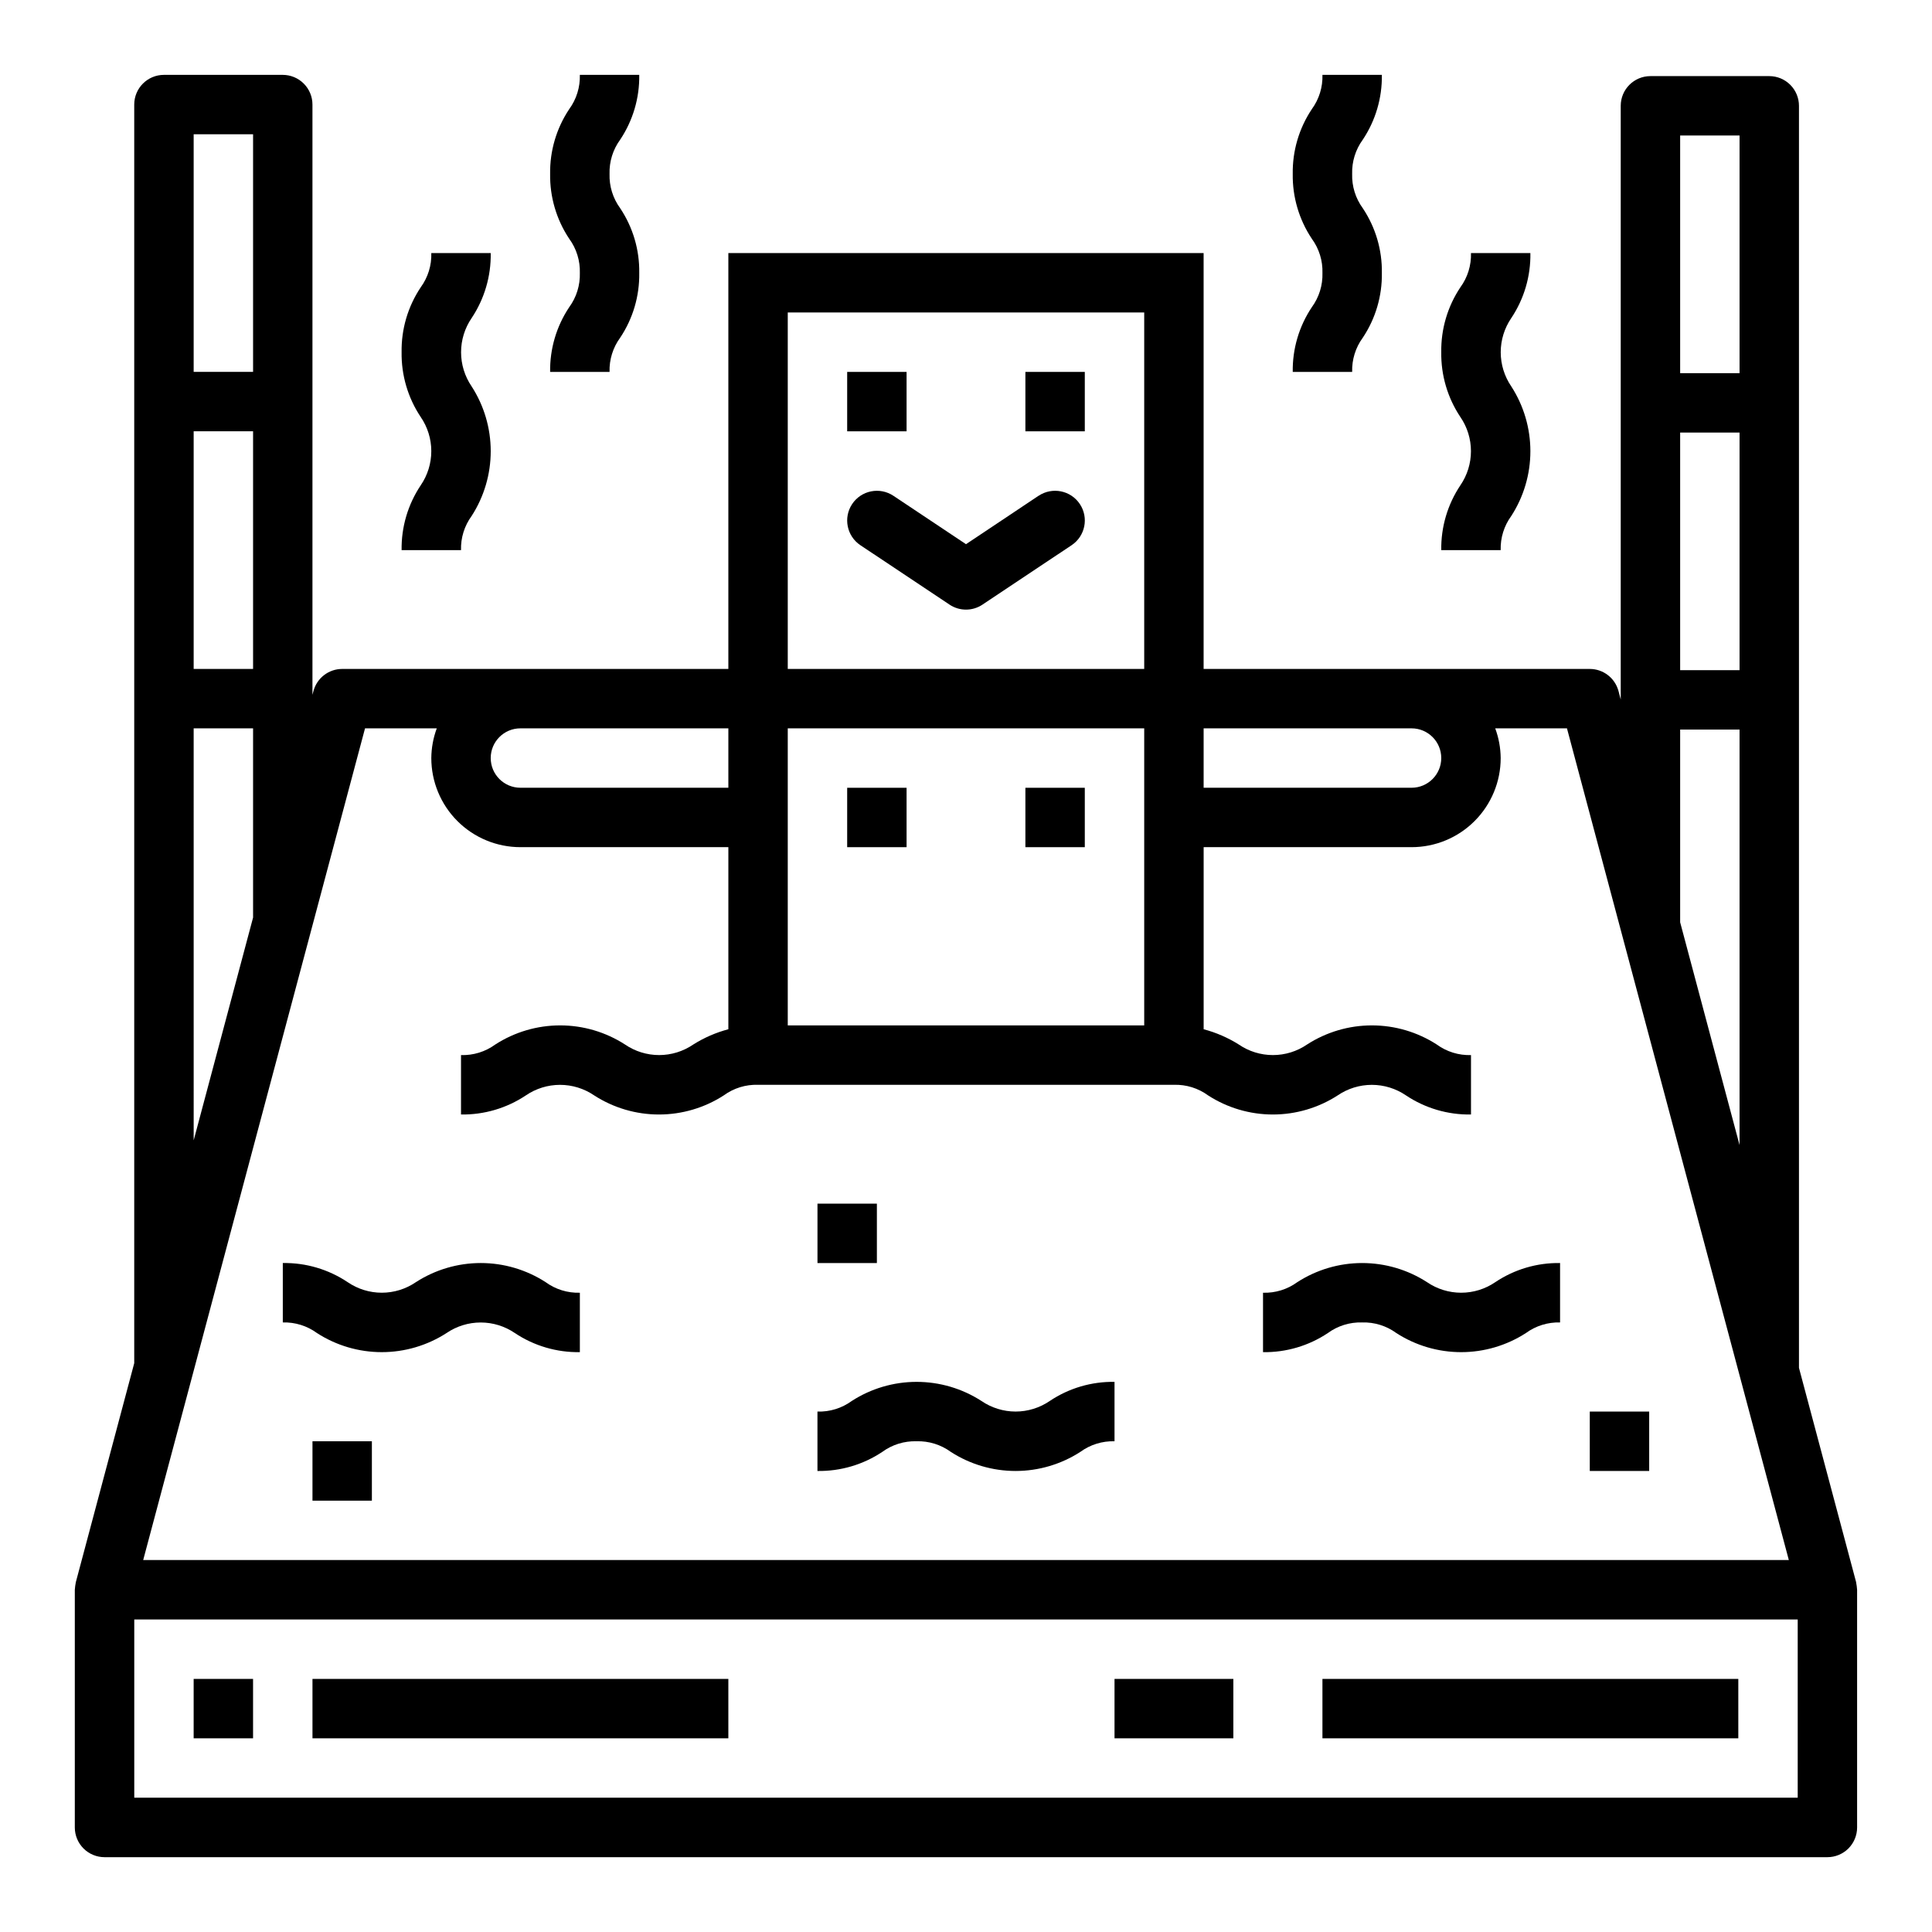 <?xml version="1.0" encoding="UTF-8"?>
<!-- Uploaded to: ICON Repo, www.svgrepo.com, Generator: ICON Repo Mixer Tools -->
<svg fill="#000000" width="800px" height="800px" version="1.1" viewBox="144 144 512 512" xmlns="http://www.w3.org/2000/svg">
 <g>
  <path d="m635.89 563.28-15.145-56.789v-334.45c0-2.086-0.828-4.09-2.305-5.566-1.477-1.477-3.481-2.305-5.566-2.305h-31.488c-4.348 0-7.875 3.523-7.875 7.871v157.33l-0.598-2.25c-0.918-3.445-4.039-5.844-7.602-5.844h-102.34v-110.21h-125.95v110.21h-102.34c-3.566 0-6.688 2.398-7.606 5.844l-0.27 1.004v-156.41c0-2.09-0.828-4.09-2.305-5.566-1.477-1.477-3.477-2.309-5.566-2.309h-31.488c-4.348 0-7.871 3.527-7.871 7.875v333.54l-15.477 58.035c-0.133 0.668-0.223 1.348-0.27 2.031v62.977c0 2.086 0.832 4.09 2.309 5.566 1.477 1.473 3.477 2.305 5.566 2.305h456.58c2.086 0 4.09-0.832 5.566-2.305 1.473-1.477 2.305-3.481 2.305-5.566v-62.977c-0.047-0.684-0.137-1.363-0.27-2.031zm-46.633-174.87v-51.059h15.742v110.1zm15.742-66.801h-15.742v-62.977h15.742zm-15.742-141.7h15.742v62.977h-15.742zm-71.18 157.11c4.348 0 7.871 3.523 7.871 7.871 0 4.348-3.523 7.871-7.871 7.871h-55.102v-15.742zm-70.848 78.719h-94.465v-78.719h94.465zm-94.465-188.93h94.465v94.465h-94.465zm-15.742 110.21v15.742h-55.105c-4.348 0-7.871-3.523-7.871-7.871 0-4.348 3.523-7.871 7.871-7.871zm-96.285 0h19.012c-0.934 2.519-1.422 5.184-1.449 7.871 0 6.262 2.488 12.27 6.918 16.699s10.438 6.918 16.699 6.918h55.105v48.254c-3.285 0.867-6.418 2.231-9.289 4.039-2.668 1.828-5.824 2.805-9.055 2.805-3.231 0-6.387-0.977-9.051-2.805-5.121-3.305-11.086-5.062-17.184-5.062-6.094 0-12.059 1.758-17.18 5.062-2.633 1.922-5.832 2.914-9.09 2.809v15.746c6.109 0.094 12.102-1.672 17.184-5.062 2.668-1.82 5.82-2.797 9.051-2.797 3.231 0 6.387 0.977 9.055 2.797 5.117 3.305 11.078 5.062 17.168 5.062 6.09 0 12.055-1.758 17.168-5.062 2.633-1.926 5.832-2.918 9.094-2.809h110.21c3.246-0.098 6.434 0.891 9.055 2.809 5.117 3.305 11.078 5.062 17.168 5.062 6.09 0 12.051-1.758 17.168-5.062 2.668-1.82 5.824-2.797 9.055-2.797s6.383 0.977 9.051 2.797c5.094 3.398 11.102 5.164 17.227 5.062v-15.746c-3.254 0.102-6.449-0.887-9.078-2.809-5.121-3.305-11.086-5.062-17.18-5.062s-12.059 1.758-17.18 5.062c-2.668 1.828-5.824 2.805-9.055 2.805s-6.387-0.977-9.051-2.805c-2.879-1.809-6.019-3.172-9.305-4.039v-48.254h55.105-0.004c6.266 0 12.27-2.488 16.699-6.918 4.43-4.43 6.918-10.438 6.918-16.699-0.027-2.688-0.516-5.352-1.449-7.871h19.012l58.797 220.41h-436.11zm-45.414-78.723h15.746v62.977h-15.746zm0-78.719h15.746v62.977h-15.746zm0 157.44h15.746v50.145l-15.742 59.039zm425.09 283.39h-440.83v-47.23h440.83z"/>
  <path d="m195.32 588.93h15.742v15.742h-15.742z"/>
  <path d="m226.81 588.93h110.21v15.742h-110.21z"/>
  <path d="m494.46 588.93h110.21v15.742h-110.21z"/>
  <path d="m439.36 588.93h31.488v15.742h-31.488z"/>
  <path d="m368.51 242.56h15.742v15.742h-15.742z"/>
  <path d="m415.74 242.56h15.742v15.742h-15.742z"/>
  <path d="m419.25 275.37-19.246 12.848-19.246-12.832h-0.004c-1.734-1.156-3.863-1.578-5.91-1.168-2.047 0.406-3.848 1.613-5.008 3.352-2.41 3.617-1.438 8.504 2.18 10.918l23.617 15.742c2.644 1.766 6.094 1.766 8.738 0l23.617-15.742c3.617-2.414 4.594-7.301 2.18-10.918-2.414-3.617-7.301-4.594-10.918-2.184z"/>
  <path d="m368.51 352.77h15.742v15.742h-15.742z"/>
  <path d="m415.74 352.77h15.742v15.742h-15.742z"/>
  <path d="m228 497.27c5.113 3.305 11.078 5.062 17.168 5.062 6.09 0 12.051-1.758 17.168-5.062 2.668-1.82 5.824-2.797 9.055-2.797s6.383 0.977 9.051 2.797c5.094 3.398 11.102 5.164 17.227 5.062v-15.746c-3.254 0.102-6.449-0.887-9.078-2.809-5.121-3.305-11.086-5.062-17.18-5.062-6.098 0-12.062 1.758-17.184 5.062-2.664 1.828-5.82 2.805-9.051 2.805s-6.387-0.977-9.055-2.805c-5.074-3.394-11.066-5.164-17.176-5.062v15.742c3.246-0.094 6.434 0.895 9.055 2.812z"/>
  <path d="m486.59 242.56h15.746c-0.098-3.246 0.891-6.434 2.809-9.055 3.391-5.07 5.156-11.059 5.062-17.16 0.098-6.106-1.668-12.098-5.062-17.176-1.922-2.629-2.91-5.824-2.809-9.078-0.098-3.25 0.891-6.441 2.809-9.066 3.394-5.082 5.156-11.078 5.062-17.188h-15.746c0.102 3.254-0.887 6.449-2.809 9.078-3.391 5.078-5.156 11.07-5.062 17.176-0.094 6.109 1.672 12.105 5.062 17.188 1.918 2.625 2.91 5.816 2.809 9.066 0.098 3.246-0.891 6.434-2.809 9.055-3.391 5.07-5.156 11.059-5.062 17.16z"/>
  <path d="m525.95 289.79h15.746c-0.098-3.246 0.891-6.43 2.809-9.051 3.305-5.117 5.062-11.078 5.062-17.168 0-6.094-1.758-12.055-5.062-17.172-1.82-2.668-2.797-5.82-2.797-9.051 0-3.231 0.977-6.387 2.797-9.055 3.402-5.094 5.168-11.102 5.062-17.223h-15.742c0.098 3.254-0.891 6.449-2.812 9.074-3.391 5.082-5.156 11.07-5.062 17.18-0.094 6.109 1.672 12.102 5.062 17.184 1.828 2.664 2.805 5.82 2.805 9.055 0 3.231-0.977 6.387-2.805 9.051-3.394 5.078-5.16 11.07-5.062 17.176z"/>
  <path d="m289.79 242.56h15.746c-0.098-3.246 0.891-6.434 2.809-9.055 3.391-5.07 5.156-11.059 5.062-17.16 0.098-6.106-1.668-12.098-5.062-17.176-1.922-2.629-2.91-5.824-2.809-9.078-0.098-3.25 0.891-6.441 2.809-9.066 3.394-5.082 5.16-11.078 5.062-17.188h-15.742c0.098 3.254-0.891 6.449-2.812 9.078-3.391 5.078-5.156 11.07-5.062 17.176-0.094 6.109 1.672 12.105 5.062 17.188 1.922 2.625 2.91 5.816 2.812 9.066 0.094 3.246-0.895 6.434-2.812 9.055-3.391 5.07-5.156 11.059-5.062 17.16z"/>
  <path d="m250.43 289.79h15.746c-0.098-3.246 0.891-6.43 2.809-9.051 3.305-5.117 5.062-11.078 5.062-17.168 0-6.094-1.758-12.055-5.062-17.172-1.82-2.668-2.797-5.82-2.797-9.051 0-3.231 0.977-6.387 2.797-9.055 3.398-5.094 5.164-11.102 5.062-17.223h-15.746c0.102 3.254-0.887 6.449-2.809 9.074-3.394 5.082-5.16 11.07-5.062 17.18-0.094 6.109 1.672 12.102 5.062 17.184 1.828 2.664 2.805 5.82 2.805 9.055 0 3.231-0.977 6.387-2.805 9.051-3.394 5.078-5.16 11.07-5.062 17.176z"/>
  <path d="m504.97 494.46c3.254-0.098 6.449 0.891 9.074 2.812 5.117 3.305 11.078 5.062 17.172 5.062 6.09 0 12.051-1.758 17.168-5.062 2.621-1.918 5.805-2.906 9.051-2.812v-15.742c-6.102-0.098-12.086 1.668-17.16 5.062-2.664 1.828-5.82 2.805-9.051 2.805-3.234 0-6.391-0.977-9.055-2.805-5.121-3.305-11.086-5.062-17.18-5.062s-12.059 1.758-17.18 5.062c-2.633 1.922-5.836 2.914-9.094 2.809v15.746c6.109 0.094 12.102-1.672 17.184-5.062 2.629-1.922 5.816-2.91 9.07-2.812z"/>
  <path d="m386.89 525.95c3.254-0.098 6.449 0.891 9.078 2.812 5.117 3.305 11.078 5.062 17.168 5.062 6.09 0 12.051-1.758 17.168-5.062 2.621-1.918 5.809-2.906 9.055-2.812v-15.742c-6.102-0.098-12.09 1.668-17.16 5.062-2.668 1.824-5.824 2.805-9.055 2.805s-6.387-0.98-9.051-2.805c-5.121-3.305-11.086-5.062-17.184-5.062-6.094 0-12.059 1.758-17.18 5.062-2.633 1.922-5.832 2.914-9.094 2.809v15.746c6.109 0.094 12.105-1.672 17.188-5.062 2.625-1.922 5.816-2.91 9.066-2.812z"/>
  <path d="m360.64 462.98h15.742v15.742h-15.742z"/>
  <path d="m565.31 518.08h15.742v15.742h-15.742z"/>
  <path d="m226.81 525.95h15.742v15.742h-15.742z"/>
 </g>
</svg>